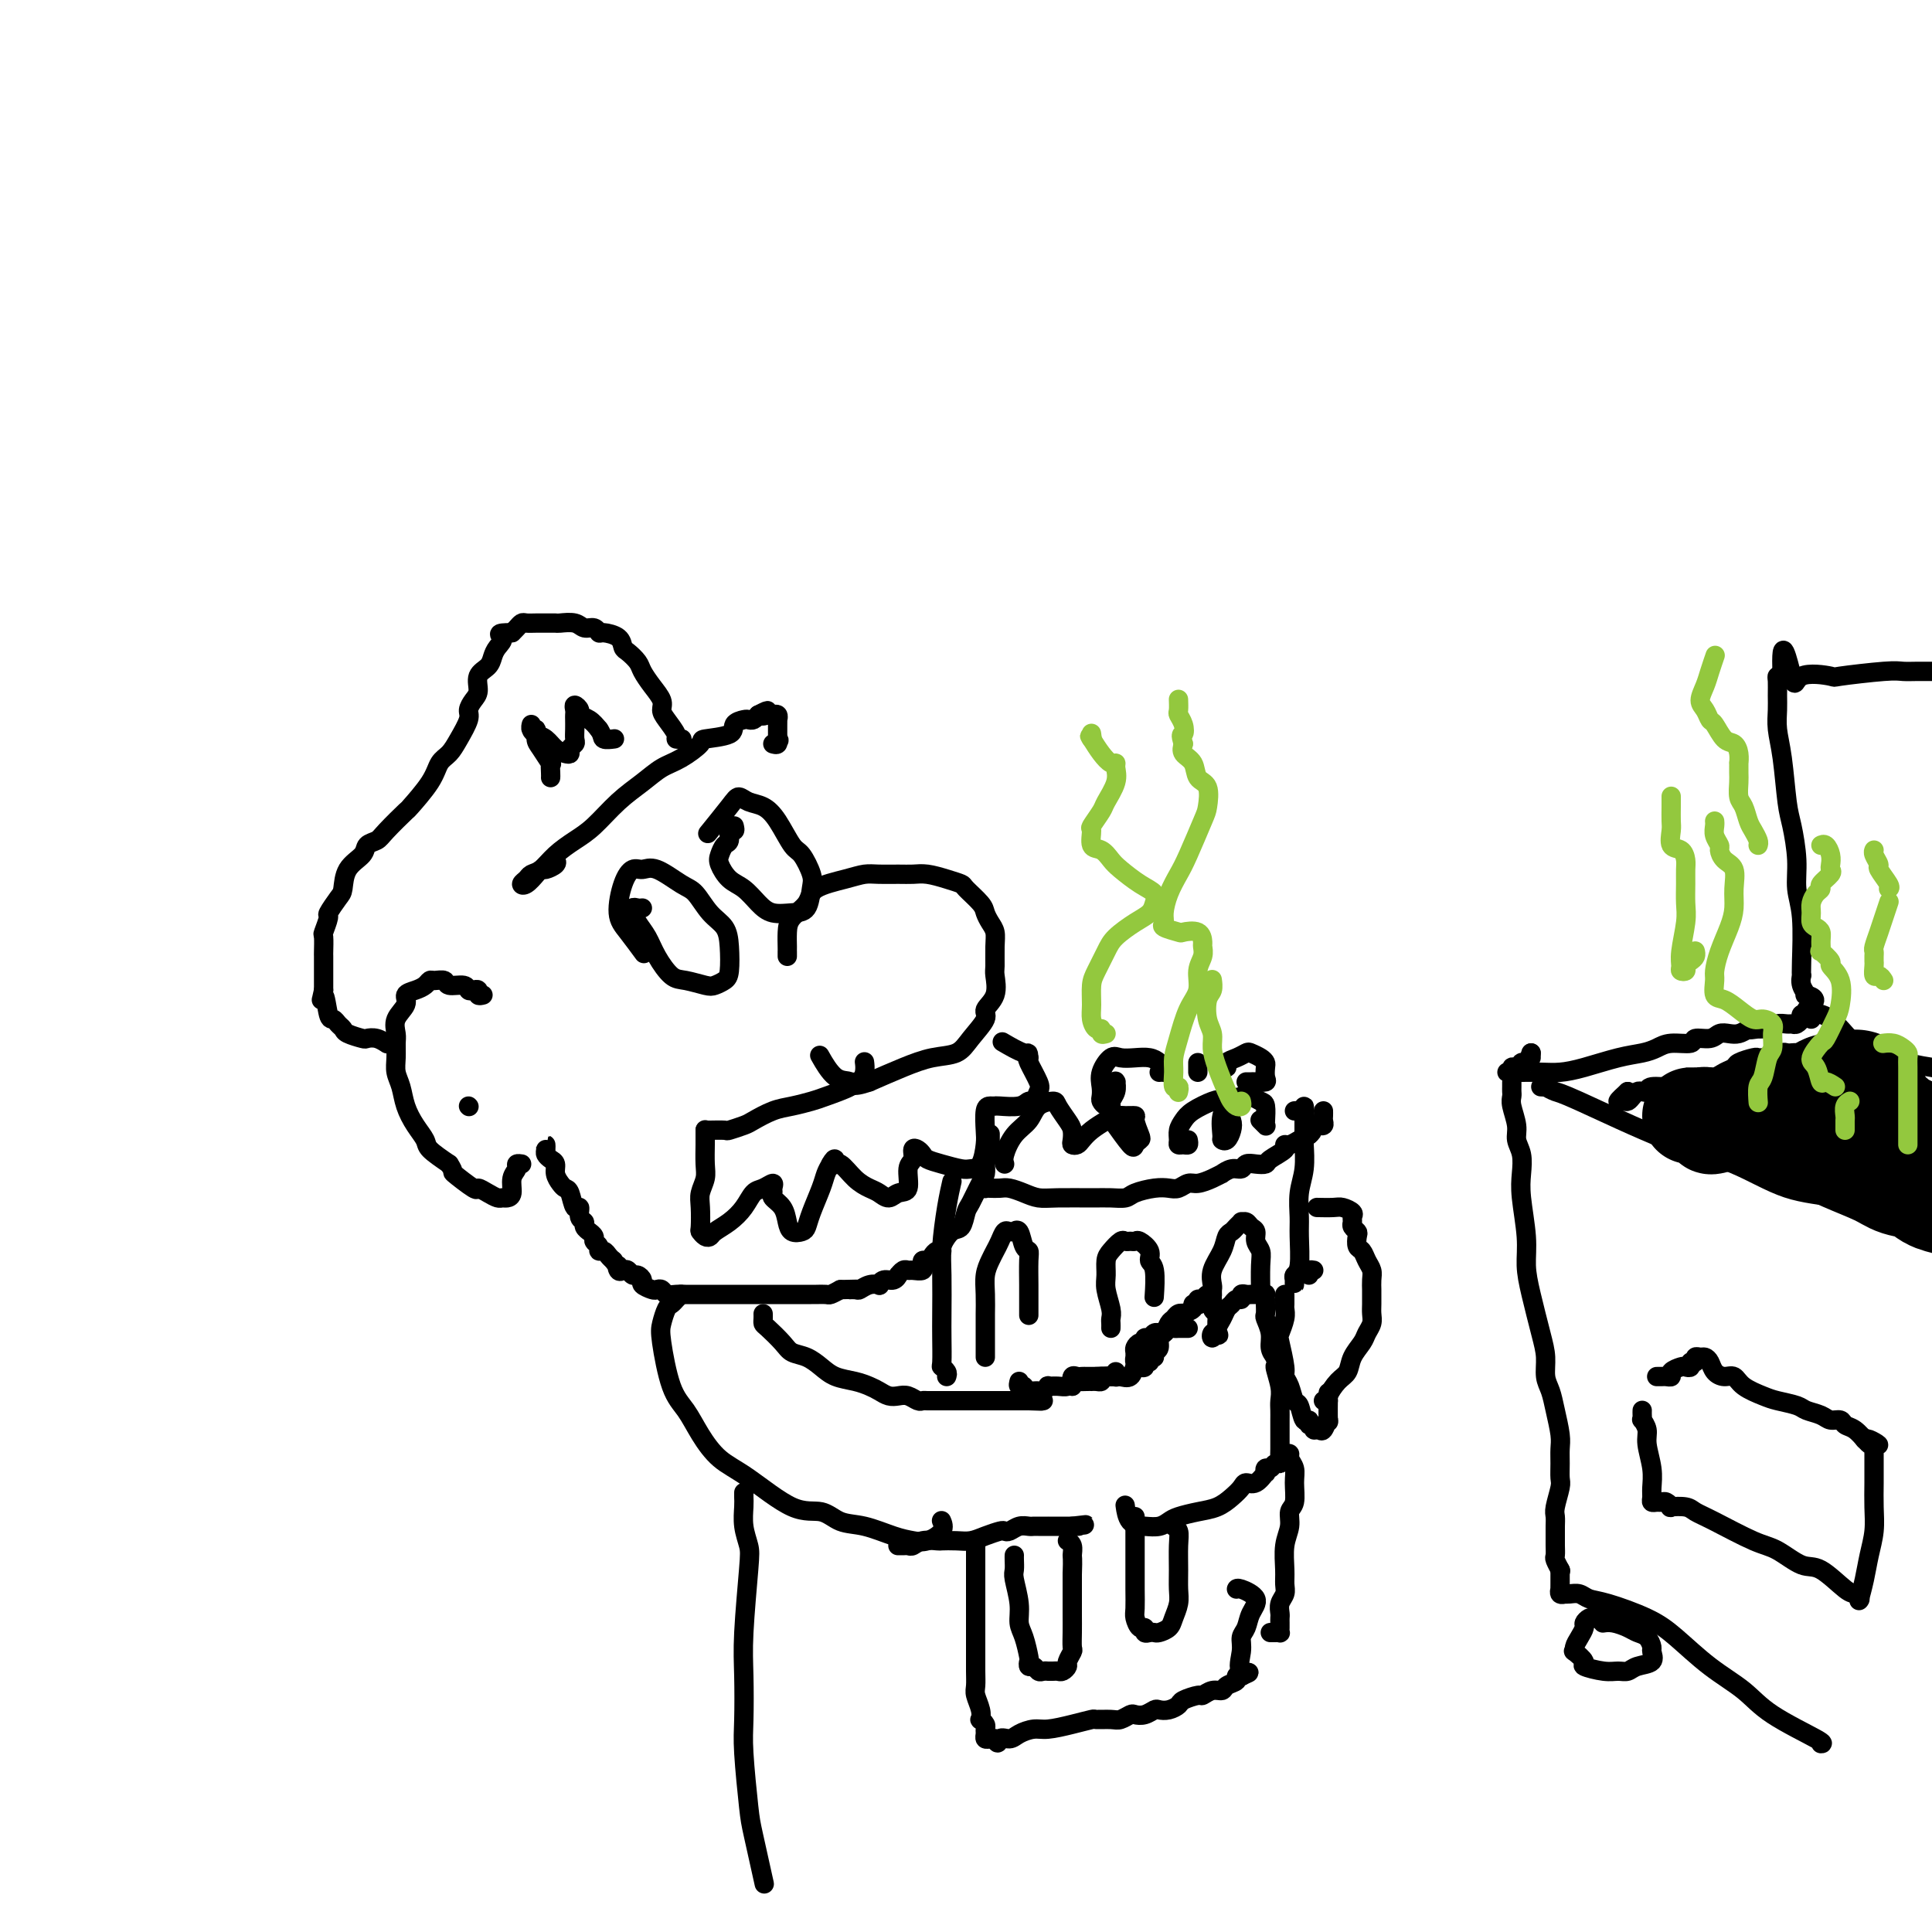 <svg viewBox='0 0 400 400' version='1.1' xmlns='http://www.w3.org/2000/svg' xmlns:xlink='http://www.w3.org/1999/xlink'><g fill='none' stroke='rgb(0,0,0)' stroke-width='4' stroke-linecap='round' stroke-linejoin='round'><path d='M115,178c0.201,0.306 0.401,0.611 0,1c-0.401,0.389 -1.404,0.861 -2,1c-0.596,0.139 -0.783,-0.057 -1,0c-0.217,0.057 -0.462,0.366 -1,1c-0.538,0.634 -1.368,1.594 -2,2c-0.632,0.406 -1.065,0.258 -1,0c0.065,-0.258 0.628,-0.625 1,-1c0.372,-0.375 0.552,-0.759 1,-1c0.448,-0.241 1.164,-0.339 2,-1c0.836,-0.661 1.791,-1.884 3,-3c1.209,-1.116 2.672,-2.123 4,-3c1.328,-0.877 2.521,-1.623 4,-3c1.479,-1.377 3.245,-3.385 5,-5c1.755,-1.615 3.499,-2.839 5,-4c1.501,-1.161 2.760,-2.261 4,-3c1.240,-0.739 2.460,-1.119 4,-2c1.540,-0.881 3.400,-2.264 4,-3c0.600,-0.736 -0.061,-0.824 1,-1c1.061,-0.176 3.842,-0.439 5,-1c1.158,-0.561 0.691,-1.421 1,-2c0.309,-0.579 1.392,-0.877 2,-1c0.608,-0.123 0.741,-0.072 1,0c0.259,0.072 0.646,0.163 1,0c0.354,-0.163 0.677,-0.582 1,-1'/><path d='M157,148c3.277,-1.702 1.470,-0.457 1,0c-0.470,0.457 0.396,0.126 1,0c0.604,-0.126 0.947,-0.049 1,0c0.053,0.049 -0.182,0.069 0,0c0.182,-0.069 0.781,-0.226 1,0c0.219,0.226 0.059,0.834 0,1c-0.059,0.166 -0.016,-0.110 0,0c0.016,0.110 0.004,0.607 0,1c-0.004,0.393 -0.001,0.683 0,1c0.001,0.317 0.000,0.662 0,1c-0.000,0.338 -0.000,0.669 0,1'/><path d='M161,153c0.603,0.713 0.110,-0.005 0,0c-0.110,0.005 0.163,0.732 0,1c-0.163,0.268 -0.761,0.077 -1,0c-0.239,-0.077 -0.120,-0.038 0,0'/><path d='M140,153c0.389,0.003 0.777,0.005 1,0c0.223,-0.005 0.280,-0.018 0,0c-0.280,0.018 -0.897,0.066 -1,0c-0.103,-0.066 0.306,-0.247 0,-1c-0.306,-0.753 -1.329,-2.078 -2,-3c-0.671,-0.922 -0.991,-1.440 -1,-2c-0.009,-0.560 0.292,-1.162 0,-2c-0.292,-0.838 -1.178,-1.911 -2,-3c-0.822,-1.089 -1.580,-2.193 -2,-3c-0.420,-0.807 -0.501,-1.316 -1,-2c-0.499,-0.684 -1.415,-1.541 -2,-2c-0.585,-0.459 -0.838,-0.519 -1,-1c-0.162,-0.481 -0.232,-1.382 -1,-2c-0.768,-0.618 -2.235,-0.954 -3,-1c-0.765,-0.046 -0.829,0.198 -1,0c-0.171,-0.198 -0.451,-0.838 -1,-1c-0.549,-0.162 -1.369,0.153 -2,0c-0.631,-0.153 -1.075,-0.773 -2,-1c-0.925,-0.227 -2.332,-0.061 -3,0c-0.668,0.061 -0.599,0.015 -1,0c-0.401,-0.015 -1.273,-0.001 -2,0c-0.727,0.001 -1.308,-0.011 -2,0c-0.692,0.011 -1.495,0.044 -2,0c-0.505,-0.044 -0.713,-0.166 -1,0c-0.287,0.166 -0.653,0.619 -1,1c-0.347,0.381 -0.673,0.691 -1,1'/><path d='M106,131c-3.810,-0.024 -2.335,0.415 -2,1c0.335,0.585 -0.470,1.315 -1,2c-0.530,0.685 -0.786,1.324 -1,2c-0.214,0.676 -0.387,1.389 -1,2c-0.613,0.611 -1.665,1.121 -2,2c-0.335,0.879 0.048,2.129 0,3c-0.048,0.871 -0.526,1.364 -1,2c-0.474,0.636 -0.943,1.415 -1,2c-0.057,0.585 0.296,0.976 0,2c-0.296,1.024 -1.243,2.682 -2,4c-0.757,1.318 -1.323,2.297 -2,3c-0.677,0.703 -1.463,1.130 -2,2c-0.537,0.870 -0.825,2.184 -2,4c-1.175,1.816 -3.236,4.135 -4,5c-0.764,0.865 -0.230,0.276 -1,1c-0.770,0.724 -2.844,2.762 -4,4c-1.156,1.238 -1.395,1.676 -2,2c-0.605,0.324 -1.575,0.532 -2,1c-0.425,0.468 -0.304,1.194 -1,2c-0.696,0.806 -2.210,1.691 -3,3c-0.790,1.309 -0.856,3.041 -1,4c-0.144,0.959 -0.364,1.144 -1,2c-0.636,0.856 -1.687,2.384 -2,3c-0.313,0.616 0.112,0.320 0,1c-0.112,0.680 -0.762,2.335 -1,3c-0.238,0.665 -0.064,0.338 0,1c0.064,0.662 0.017,2.313 0,3c-0.017,0.687 -0.005,0.411 0,1c0.005,0.589 0.001,2.043 0,3c-0.001,0.957 -0.000,1.416 0,2c0.000,0.584 0.000,1.292 0,2'/><path d='M67,205c-0.821,3.864 -0.374,1.024 0,1c0.374,-0.024 0.676,2.767 1,4c0.324,1.233 0.672,0.909 1,1c0.328,0.091 0.636,0.599 1,1c0.364,0.401 0.782,0.695 1,1c0.218,0.305 0.234,0.621 1,1c0.766,0.379 2.283,0.820 3,1c0.717,0.180 0.636,0.100 1,0c0.364,-0.100 1.175,-0.219 2,0c0.825,0.219 1.664,0.777 2,1c0.336,0.223 0.168,0.112 0,0'/><path d='M100,206c-0.445,0.111 -0.891,0.222 -1,0c-0.109,-0.222 0.118,-0.776 0,-1c-0.118,-0.224 -0.580,-0.116 -1,0c-0.420,0.116 -0.799,0.242 -1,0c-0.201,-0.242 -0.225,-0.850 -1,-1c-0.775,-0.150 -2.301,0.159 -3,0c-0.699,-0.159 -0.571,-0.786 -1,-1c-0.429,-0.214 -1.415,-0.017 -2,0c-0.585,0.017 -0.767,-0.148 -1,0c-0.233,0.148 -0.515,0.609 -1,1c-0.485,0.391 -1.174,0.714 -2,1c-0.826,0.286 -1.791,0.537 -2,1c-0.209,0.463 0.336,1.138 0,2c-0.336,0.862 -1.555,1.911 -2,3c-0.445,1.089 -0.116,2.219 0,3c0.116,0.781 0.019,1.212 0,2c-0.019,0.788 0.039,1.933 0,3c-0.039,1.067 -0.175,2.058 0,3c0.175,0.942 0.660,1.837 1,3c0.340,1.163 0.533,2.593 1,4c0.467,1.407 1.208,2.789 2,4c0.792,1.211 1.636,2.249 2,3c0.364,0.751 0.247,1.215 1,2c0.753,0.785 2.377,1.893 4,3'/><path d='M93,241c1.386,2.124 0.350,1.435 1,2c0.650,0.565 2.986,2.386 4,3c1.014,0.614 0.705,0.021 1,0c0.295,-0.021 1.193,0.529 2,1c0.807,0.471 1.521,0.863 2,1c0.479,0.137 0.721,0.020 1,0c0.279,-0.020 0.596,0.058 1,0c0.404,-0.058 0.897,-0.250 1,-1c0.103,-0.750 -0.182,-2.057 0,-3c0.182,-0.943 0.832,-1.521 1,-2c0.168,-0.479 -0.147,-0.860 0,-1c0.147,-0.140 0.756,-0.040 1,0c0.244,0.040 0.122,0.020 0,0'/><path d='M97,229c0.000,0.000 0.100,0.100 0.1,0.1'/><path d='M163,198c0.001,-0.434 0.001,-0.868 0,-1c-0.001,-0.132 -0.004,0.036 0,0c0.004,-0.036 0.014,-0.278 0,-1c-0.014,-0.722 -0.051,-1.923 0,-3c0.051,-1.077 0.191,-2.030 1,-3c0.809,-0.970 2.288,-1.959 3,-3c0.712,-1.041 0.659,-2.135 2,-3c1.341,-0.865 4.078,-1.499 6,-2c1.922,-0.501 3.031,-0.867 4,-1c0.969,-0.133 1.799,-0.033 3,0c1.201,0.033 2.774,-0.002 4,0c1.226,0.002 2.105,0.040 3,0c0.895,-0.040 1.805,-0.159 3,0c1.195,0.159 2.673,0.595 4,1c1.327,0.405 2.502,0.780 3,1c0.498,0.220 0.319,0.285 1,1c0.681,0.715 2.221,2.080 3,3c0.779,0.920 0.797,1.395 1,2c0.203,0.605 0.590,1.339 1,2c0.410,0.661 0.844,1.247 1,2c0.156,0.753 0.034,1.672 0,3c-0.034,1.328 0.022,3.064 0,4c-0.022,0.936 -0.120,1.072 0,2c0.120,0.928 0.459,2.648 0,4c-0.459,1.352 -1.717,2.337 -2,3c-0.283,0.663 0.408,1.006 0,2c-0.408,0.994 -1.916,2.639 -3,4c-1.084,1.361 -1.744,2.437 -3,3c-1.256,0.563 -3.107,0.613 -5,1c-1.893,0.387 -3.826,1.111 -6,2c-2.174,0.889 -4.587,1.945 -7,3'/><path d='M180,224c-4.021,1.389 -3.573,0.362 -4,0c-0.427,-0.362 -1.730,-0.059 -3,-1c-1.270,-0.941 -2.506,-3.126 -3,-4c-0.494,-0.874 -0.247,-0.437 0,0'/><path d='M146,234c0.001,-0.080 0.001,-0.160 0,0c-0.001,0.160 -0.004,0.560 0,1c0.004,0.440 0.015,0.920 0,2c-0.015,1.080 -0.056,2.759 0,4c0.056,1.241 0.210,2.044 0,3c-0.210,0.956 -0.786,2.063 -1,3c-0.214,0.937 -0.068,1.702 0,3c0.068,1.298 0.058,3.130 0,4c-0.058,0.870 -0.165,0.778 0,1c0.165,0.222 0.600,0.759 1,1c0.400,0.241 0.765,0.187 1,0c0.235,-0.187 0.342,-0.508 1,-1c0.658,-0.492 1.869,-1.156 3,-2c1.131,-0.844 2.184,-1.869 3,-3c0.816,-1.131 1.396,-2.366 2,-3c0.604,-0.634 1.232,-0.665 2,-1c0.768,-0.335 1.677,-0.975 2,-1c0.323,-0.025 0.062,0.563 0,1c-0.062,0.437 0.076,0.723 0,1c-0.076,0.277 -0.368,0.544 0,1c0.368,0.456 1.394,1.101 2,2c0.606,0.899 0.791,2.052 1,3c0.209,0.948 0.441,1.692 1,2c0.559,0.308 1.445,0.182 2,0c0.555,-0.182 0.779,-0.419 1,-1c0.221,-0.581 0.441,-1.506 1,-3c0.559,-1.494 1.458,-3.556 2,-5c0.542,-1.444 0.726,-2.270 1,-3c0.274,-0.730 0.637,-1.365 1,-2'/><path d='M172,241c1.132,-2.125 0.960,-0.437 1,0c0.040,0.437 0.290,-0.375 1,0c0.710,0.375 1.880,1.939 3,3c1.120,1.061 2.189,1.619 3,2c0.811,0.381 1.365,0.586 2,1c0.635,0.414 1.351,1.037 2,1c0.649,-0.037 1.231,-0.735 2,-1c0.769,-0.265 1.726,-0.096 2,-1c0.274,-0.904 -0.133,-2.880 0,-4c0.133,-1.120 0.808,-1.383 1,-2c0.192,-0.617 -0.099,-1.588 0,-2c0.099,-0.412 0.586,-0.264 1,0c0.414,0.264 0.754,0.645 1,1c0.246,0.355 0.398,0.683 1,1c0.602,0.317 1.653,0.622 3,1c1.347,0.378 2.988,0.830 4,1c1.012,0.170 1.395,0.060 2,0c0.605,-0.060 1.433,-0.069 2,-1c0.567,-0.931 0.874,-2.785 1,-4c0.126,-1.215 0.073,-1.790 0,-3c-0.073,-1.210 -0.164,-3.055 0,-4c0.164,-0.945 0.583,-0.989 1,-1c0.417,-0.011 0.833,0.013 1,0c0.167,-0.013 0.087,-0.063 1,0c0.913,0.063 2.821,0.237 4,0c1.179,-0.237 1.629,-0.887 2,-1c0.371,-0.113 0.663,0.309 1,0c0.337,-0.309 0.719,-1.351 1,-2c0.281,-0.649 0.460,-0.906 0,-2c-0.460,-1.094 -1.560,-3.027 -2,-4c-0.440,-0.973 -0.220,-0.987 0,-1'/><path d='M213,219c-0.143,-1.500 0.000,-0.750 -1,-1c-1.000,-0.250 -3.143,-1.500 -4,-2c-0.857,-0.500 -0.429,-0.250 0,0'/><path d='M146,234c0.091,0.007 0.183,0.014 1,0c0.817,-0.014 2.361,-0.049 3,0c0.639,0.049 0.375,0.182 1,0c0.625,-0.182 2.139,-0.679 3,-1c0.861,-0.321 1.071,-0.466 2,-1c0.929,-0.534 2.579,-1.456 4,-2c1.421,-0.544 2.615,-0.710 4,-1c1.385,-0.290 2.962,-0.703 4,-1c1.038,-0.297 1.536,-0.477 3,-1c1.464,-0.523 3.895,-1.387 5,-2c1.105,-0.613 0.884,-0.974 1,-1c0.116,-0.026 0.567,0.282 1,0c0.433,-0.282 0.847,-1.153 1,-2c0.153,-0.847 0.044,-1.671 0,-2c-0.044,-0.329 -0.022,-0.165 0,0'/><path d='M133,188c-0.308,0.033 -0.616,0.067 -1,0c-0.384,-0.067 -0.843,-0.234 -1,0c-0.157,0.234 -0.013,0.869 0,1c0.013,0.131 -0.107,-0.241 0,0c0.107,0.241 0.439,1.097 1,2c0.561,0.903 1.351,1.853 2,3c0.649,1.147 1.157,2.490 2,4c0.843,1.510 2.022,3.186 3,4c0.978,0.814 1.754,0.765 3,1c1.246,0.235 2.961,0.755 4,1c1.039,0.245 1.401,0.214 2,0c0.599,-0.214 1.434,-0.611 2,-1c0.566,-0.389 0.864,-0.769 1,-2c0.136,-1.231 0.110,-3.311 0,-5c-0.110,-1.689 -0.305,-2.986 -1,-4c-0.695,-1.014 -1.891,-1.746 -3,-3c-1.109,-1.254 -2.131,-3.031 -3,-4c-0.869,-0.969 -1.584,-1.129 -3,-2c-1.416,-0.871 -3.533,-2.452 -5,-3c-1.467,-0.548 -2.283,-0.063 -3,0c-0.717,0.063 -1.333,-0.298 -2,0c-0.667,0.298 -1.383,1.254 -2,3c-0.617,1.746 -1.134,4.282 -1,6c0.134,1.718 0.921,2.616 2,4c1.079,1.384 2.451,3.252 3,4c0.549,0.748 0.274,0.374 0,0'/><path d='M152,171c0.119,0.479 0.239,0.958 0,1c-0.239,0.042 -0.836,-0.352 -1,0c-0.164,0.352 0.105,1.449 0,2c-0.105,0.551 -0.583,0.555 -1,1c-0.417,0.445 -0.772,1.330 -1,2c-0.228,0.670 -0.330,1.126 0,2c0.330,0.874 1.092,2.168 2,3c0.908,0.832 1.963,1.204 3,2c1.037,0.796 2.057,2.018 3,3c0.943,0.982 1.809,1.723 3,2c1.191,0.277 2.705,0.088 4,0c1.295,-0.088 2.370,-0.076 3,-1c0.630,-0.924 0.815,-2.786 1,-4c0.185,-1.214 0.370,-1.782 0,-3c-0.370,-1.218 -1.296,-3.085 -2,-4c-0.704,-0.915 -1.186,-0.876 -2,-2c-0.814,-1.124 -1.959,-3.409 -3,-5c-1.041,-1.591 -1.978,-2.489 -3,-3c-1.022,-0.511 -2.127,-0.637 -3,-1c-0.873,-0.363 -1.512,-0.963 -2,-1c-0.488,-0.037 -0.824,0.490 -2,2c-1.176,1.510 -3.193,4.003 -4,5c-0.807,0.997 -0.403,0.499 0,0'/><path d='M114,161c0.014,-0.175 0.028,-0.350 0,-1c-0.028,-0.650 -0.097,-1.776 0,-2c0.097,-0.224 0.362,0.453 0,0c-0.362,-0.453 -1.351,-2.035 -2,-3c-0.649,-0.965 -0.959,-1.313 -1,-2c-0.041,-0.687 0.187,-1.711 0,-2c-0.187,-0.289 -0.790,0.159 -1,0c-0.210,-0.159 -0.026,-0.926 0,-1c0.026,-0.074 -0.106,0.544 0,1c0.106,0.456 0.449,0.750 1,1c0.551,0.250 1.309,0.456 2,1c0.691,0.544 1.313,1.425 2,2c0.687,0.575 1.438,0.846 2,1c0.562,0.154 0.935,0.193 1,0c0.065,-0.193 -0.179,-0.619 0,-1c0.179,-0.381 0.780,-0.718 1,-1c0.220,-0.282 0.059,-0.509 0,-1c-0.059,-0.491 -0.017,-1.246 0,-2c0.017,-0.754 0.009,-1.505 0,-2c-0.009,-0.495 -0.018,-0.732 0,-1c0.018,-0.268 0.063,-0.567 0,-1c-0.063,-0.433 -0.235,-1.000 0,-1c0.235,-0.000 0.877,0.567 1,1c0.123,0.433 -0.275,0.732 0,1c0.275,0.268 1.221,0.505 2,1c0.779,0.495 1.389,1.247 2,2'/><path d='M124,151c0.881,1.226 0.583,1.792 1,2c0.417,0.208 1.548,0.060 2,0c0.452,-0.060 0.226,-0.030 0,0'/><path d='M113,239c0.002,-0.285 0.003,-0.571 0,-1c-0.003,-0.429 -0.011,-1.003 0,-1c0.011,0.003 0.041,0.581 0,1c-0.041,0.419 -0.151,0.679 0,1c0.151,0.321 0.565,0.702 1,1c0.435,0.298 0.890,0.511 1,1c0.110,0.489 -0.126,1.253 0,2c0.126,0.747 0.612,1.477 1,2c0.388,0.523 0.677,0.841 1,1c0.323,0.159 0.679,0.161 1,1c0.321,0.839 0.607,2.515 1,3c0.393,0.485 0.894,-0.220 1,0c0.106,0.220 -0.183,1.365 0,2c0.183,0.635 0.838,0.762 1,1c0.162,0.238 -0.168,0.589 0,1c0.168,0.411 0.834,0.883 1,1c0.166,0.117 -0.166,-0.122 0,0c0.166,0.122 0.832,0.606 1,1c0.168,0.394 -0.162,0.697 0,1c0.162,0.303 0.817,0.606 1,1c0.183,0.394 -0.106,0.879 0,1c0.106,0.121 0.605,-0.121 1,0c0.395,0.121 0.684,0.606 1,1c0.316,0.394 0.658,0.697 1,1'/><path d='M127,261c2.405,3.570 1.418,1.497 1,1c-0.418,-0.497 -0.267,0.584 0,1c0.267,0.416 0.650,0.167 1,0c0.350,-0.167 0.666,-0.252 1,0c0.334,0.252 0.685,0.842 1,1c0.315,0.158 0.595,-0.115 1,0c0.405,0.115 0.935,0.618 1,1c0.065,0.382 -0.334,0.642 0,1c0.334,0.358 1.401,0.814 2,1c0.599,0.186 0.729,0.102 1,0c0.271,-0.102 0.684,-0.224 1,0c0.316,0.224 0.536,0.792 1,1c0.464,0.208 1.173,0.056 2,0c0.827,-0.056 1.773,-0.015 2,0c0.227,0.015 -0.264,0.004 0,0c0.264,-0.004 1.283,-0.001 2,0c0.717,0.001 1.130,0.000 2,0c0.870,-0.000 2.195,-0.000 3,0c0.805,0.000 1.090,0.000 2,0c0.910,-0.000 2.446,-0.000 3,0c0.554,0.000 0.126,0.000 1,0c0.874,-0.000 3.049,0.000 4,0c0.951,-0.000 0.679,-0.000 1,0c0.321,0.000 1.237,0.000 2,0c0.763,-0.000 1.374,-0.000 2,0c0.626,0.000 1.266,0.001 2,0c0.734,-0.001 1.561,-0.003 2,0c0.439,0.003 0.489,0.011 1,0c0.511,-0.011 1.484,-0.041 2,0c0.516,0.041 0.576,0.155 1,0c0.424,-0.155 1.212,-0.577 2,-1'/><path d='M174,267c5.971,-0.150 2.900,-0.027 2,0c-0.900,0.027 0.371,-0.044 1,0c0.629,0.044 0.615,0.204 1,0c0.385,-0.204 1.167,-0.772 2,-1c0.833,-0.228 1.716,-0.118 2,0c0.284,0.118 -0.030,0.243 0,0c0.030,-0.243 0.403,-0.853 1,-1c0.597,-0.147 1.417,0.171 2,0c0.583,-0.171 0.928,-0.831 1,-1c0.072,-0.169 -0.131,0.152 0,0c0.131,-0.152 0.595,-0.777 1,-1c0.405,-0.223 0.750,-0.045 1,0c0.250,0.045 0.406,-0.045 1,0c0.594,0.045 1.626,0.223 2,0c0.374,-0.223 0.089,-0.847 0,-1c-0.089,-0.153 0.017,0.165 0,0c-0.017,-0.165 -0.158,-0.815 0,-1c0.158,-0.185 0.615,0.093 1,0c0.385,-0.093 0.697,-0.558 1,-1c0.303,-0.442 0.596,-0.862 1,-1c0.404,-0.138 0.921,0.005 1,0c0.079,-0.005 -0.278,-0.159 0,-1c0.278,-0.841 1.191,-2.368 2,-3c0.809,-0.632 1.513,-0.367 2,-1c0.487,-0.633 0.757,-2.162 1,-3c0.243,-0.838 0.457,-0.984 1,-2c0.543,-1.016 1.413,-2.902 2,-4c0.587,-1.098 0.889,-1.408 1,-2c0.111,-0.592 0.030,-1.467 0,-2c-0.030,-0.533 -0.009,-0.724 0,-1c0.009,-0.276 0.004,-0.638 0,-1'/><path d='M204,239c1.774,-3.251 1.207,-1.379 1,-1c-0.207,0.379 -0.056,-0.733 0,-1c0.056,-0.267 0.015,0.313 0,0c-0.015,-0.313 -0.004,-1.518 0,-2c0.004,-0.482 0.002,-0.241 0,0'/><path d='M141,268c-0.332,0.319 -0.665,0.639 -1,1c-0.335,0.361 -0.673,0.764 -1,1c-0.327,0.236 -0.643,0.305 -1,1c-0.357,0.695 -0.757,2.015 -1,3c-0.243,0.985 -0.331,1.636 0,4c0.331,2.364 1.081,6.443 2,9c0.919,2.557 2.008,3.593 3,5c0.992,1.407 1.885,3.184 3,5c1.115,1.816 2.450,3.671 4,5c1.550,1.329 3.315,2.134 6,4c2.685,1.866 6.290,4.794 9,6c2.710,1.206 4.525,0.691 6,1c1.475,0.309 2.610,1.443 4,2c1.390,0.557 3.035,0.536 5,1c1.965,0.464 4.250,1.413 6,2c1.750,0.587 2.966,0.812 4,1c1.034,0.188 1.885,0.339 3,0c1.115,-0.339 2.492,-1.168 3,-2c0.508,-0.832 0.145,-1.666 0,-2c-0.145,-0.334 -0.073,-0.167 0,0'/><path d='M158,272c0.009,0.319 0.018,0.639 0,1c-0.018,0.361 -0.063,0.764 0,1c0.063,0.236 0.232,0.303 1,1c0.768,0.697 2.133,2.022 3,3c0.867,0.978 1.236,1.610 2,2c0.764,0.390 1.924,0.538 3,1c1.076,0.462 2.070,1.237 3,2c0.930,0.763 1.796,1.515 3,2c1.204,0.485 2.745,0.705 4,1c1.255,0.295 2.223,0.667 3,1c0.777,0.333 1.364,0.629 2,1c0.636,0.371 1.322,0.817 2,1c0.678,0.183 1.347,0.101 2,0c0.653,-0.101 1.291,-0.223 2,0c0.709,0.223 1.488,0.792 2,1c0.512,0.208 0.755,0.056 1,0c0.245,-0.056 0.492,-0.015 1,0c0.508,0.015 1.279,0.004 2,0c0.721,-0.004 1.394,-0.001 2,0c0.606,0.001 1.145,0.000 2,0c0.855,-0.000 2.026,-0.000 3,0c0.974,0.000 1.753,0.000 3,0c1.247,-0.000 2.963,-0.000 4,0c1.037,0.000 1.395,0.000 2,0c0.605,-0.000 1.459,-0.000 2,0c0.541,0.000 0.771,0.000 1,0'/><path d='M213,290c4.668,0.155 1.839,0.041 1,0c-0.839,-0.041 0.313,-0.011 1,0c0.687,0.011 0.911,0.003 1,0c0.089,-0.003 0.045,-0.002 0,0'/><path d='M186,320c-0.088,-0.002 -0.177,-0.004 0,0c0.177,0.004 0.619,0.015 1,0c0.381,-0.015 0.702,-0.057 1,0c0.298,0.057 0.572,0.211 1,0c0.428,-0.211 1.010,-0.788 2,-1c0.990,-0.212 2.389,-0.060 3,0c0.611,0.060 0.433,0.026 1,0c0.567,-0.026 1.878,-0.046 3,0c1.122,0.046 2.054,0.157 3,0c0.946,-0.157 1.905,-0.582 3,-1c1.095,-0.418 2.324,-0.830 3,-1c0.676,-0.170 0.797,-0.098 1,0c0.203,0.098 0.487,0.222 1,0c0.513,-0.222 1.256,-0.792 2,-1c0.744,-0.208 1.490,-0.056 2,0c0.510,0.056 0.784,0.015 1,0c0.216,-0.015 0.372,-0.004 1,0c0.628,0.004 1.726,0.001 2,0c0.274,-0.001 -0.277,-0.000 0,0c0.277,0.000 1.384,0.000 2,0c0.616,-0.000 0.743,-0.000 1,0c0.257,0.000 0.645,0.000 1,0c0.355,-0.000 0.678,-0.000 1,0'/><path d='M222,316c5.512,-0.619 1.292,-0.167 0,0c-1.292,0.167 0.345,0.048 1,0c0.655,-0.048 0.327,-0.024 0,0'/><path d='M211,286c-0.122,0.453 -0.244,0.906 0,1c0.244,0.094 0.853,-0.171 1,0c0.147,0.171 -0.168,0.778 0,1c0.168,0.222 0.818,0.061 1,0c0.182,-0.061 -0.105,-0.020 0,0c0.105,0.020 0.601,0.020 1,0c0.399,-0.020 0.701,-0.058 1,0c0.299,0.058 0.594,0.213 1,0c0.406,-0.213 0.921,-0.793 1,-1c0.079,-0.207 -0.278,-0.041 0,0c0.278,0.041 1.191,-0.041 2,0c0.809,0.041 1.513,0.207 2,0c0.487,-0.207 0.757,-0.788 1,-1c0.243,-0.212 0.460,-0.057 1,0c0.540,0.057 1.402,0.016 2,0c0.598,-0.016 0.931,-0.007 1,0c0.069,0.007 -0.126,0.012 0,0c0.126,-0.012 0.572,-0.042 1,0c0.428,0.042 0.836,0.155 1,0c0.164,-0.155 0.082,-0.577 0,-1'/><path d='M228,285c2.644,-0.156 0.756,-0.044 0,0c-0.756,0.044 -0.378,0.022 0,0'/><path d='M196,285c0.113,-0.306 0.226,-0.612 0,-1c-0.226,-0.388 -0.793,-0.858 -1,-1c-0.207,-0.142 -0.056,0.045 0,-1c0.056,-1.045 0.018,-3.321 0,-5c-0.018,-1.679 -0.015,-2.762 0,-5c0.015,-2.238 0.043,-5.630 0,-8c-0.043,-2.370 -0.156,-3.718 0,-6c0.156,-2.282 0.580,-5.499 1,-8c0.420,-2.501 0.834,-4.286 1,-5c0.166,-0.714 0.083,-0.357 0,0'/><path d='M222,287c0.000,-0.417 0.000,-0.833 0,-1c0.000,-0.167 0.000,-0.083 0,0'/><path d='M222,287c-0.089,-0.845 -0.177,-1.691 0,-2c0.177,-0.309 0.621,-0.083 1,0c0.379,0.083 0.693,0.022 1,0c0.307,-0.022 0.607,-0.006 1,0c0.393,0.006 0.879,0.002 1,0c0.121,-0.002 -0.122,-0.000 0,0c0.122,0.000 0.611,-0.000 1,0c0.389,0.000 0.679,0.001 1,0c0.321,-0.001 0.675,-0.004 1,0c0.325,0.004 0.623,0.015 1,0c0.377,-0.015 0.833,-0.056 1,0c0.167,0.056 0.045,0.207 0,0c-0.045,-0.207 -0.013,-0.774 0,-1c0.013,-0.226 0.006,-0.113 0,0'/><path d='M268,265c-0.008,0.510 -0.016,1.021 0,1c0.016,-0.021 0.057,-0.573 0,-1c-0.057,-0.427 -0.212,-0.728 0,-1c0.212,-0.272 0.793,-0.514 1,-2c0.207,-1.486 0.041,-4.216 0,-6c-0.041,-1.784 0.041,-2.624 0,-4c-0.041,-1.376 -0.207,-3.290 0,-5c0.207,-1.710 0.788,-3.218 1,-5c0.212,-1.782 0.057,-3.840 0,-5c-0.057,-1.160 -0.015,-1.424 0,-2c0.015,-0.576 0.004,-1.466 0,-2c-0.004,-0.534 -0.000,-0.714 0,-1c0.000,-0.286 -0.003,-0.679 0,-1c0.003,-0.321 0.011,-0.569 0,-1c-0.011,-0.431 -0.042,-1.044 0,-1c0.042,0.044 0.155,0.744 0,1c-0.155,0.256 -0.580,0.069 -1,0c-0.420,-0.069 -0.834,-0.020 -1,0c-0.166,0.020 -0.083,0.010 0,0'/><path d='M204,245c0.017,0.422 0.034,0.844 0,1c-0.034,0.156 -0.119,0.044 0,0c0.119,-0.044 0.444,-0.022 1,0c0.556,0.022 1.345,0.044 2,0c0.655,-0.044 1.176,-0.155 2,0c0.824,0.155 1.953,0.577 3,1c1.047,0.423 2.014,0.846 3,1c0.986,0.154 1.992,0.038 4,0c2.008,-0.038 5.020,0.000 7,0c1.980,-0.000 2.929,-0.039 4,0c1.071,0.039 2.265,0.155 3,0c0.735,-0.155 1.012,-0.581 2,-1c0.988,-0.419 2.686,-0.829 4,-1c1.314,-0.171 2.242,-0.101 3,0c0.758,0.101 1.346,0.233 2,0c0.654,-0.233 1.375,-0.832 2,-1c0.625,-0.168 1.154,0.095 2,0c0.846,-0.095 2.009,-0.546 3,-1c0.991,-0.454 1.809,-0.910 2,-1c0.191,-0.090 -0.244,0.186 0,0c0.244,-0.186 1.169,-0.834 2,-1c0.831,-0.166 1.568,0.150 2,0c0.432,-0.150 0.558,-0.765 1,-1c0.442,-0.235 1.200,-0.091 2,0c0.800,0.091 1.642,0.130 2,0c0.358,-0.130 0.231,-0.430 1,-1c0.769,-0.570 2.432,-1.410 3,-2c0.568,-0.590 0.039,-0.931 0,-1c-0.039,-0.069 0.413,0.135 1,0c0.587,-0.135 1.311,-0.610 2,-1c0.689,-0.390 1.345,-0.695 2,-1'/><path d='M271,235c1.349,-1.094 0.222,-0.828 0,-1c-0.222,-0.172 0.462,-0.781 1,-1c0.538,-0.219 0.929,-0.047 1,0c0.071,0.047 -0.177,-0.030 0,0c0.177,0.030 0.779,0.165 1,0c0.221,-0.165 0.059,-0.632 0,-1c-0.059,-0.368 -0.016,-0.638 0,-1c0.016,-0.362 0.005,-0.818 0,-1c-0.005,-0.182 -0.002,-0.091 0,0'/><path d='M204,281c0.000,-0.366 0.000,-0.731 0,-1c-0.000,-0.269 -0.000,-0.441 0,-1c0.000,-0.559 0.000,-1.507 0,-2c-0.000,-0.493 -0.001,-0.533 0,-1c0.001,-0.467 0.003,-1.360 0,-2c-0.003,-0.640 -0.012,-1.025 0,-2c0.012,-0.975 0.045,-2.540 0,-4c-0.045,-1.460 -0.167,-2.815 0,-4c0.167,-1.185 0.622,-2.198 1,-3c0.378,-0.802 0.680,-1.392 1,-2c0.320,-0.608 0.659,-1.234 1,-2c0.341,-0.766 0.683,-1.672 1,-2c0.317,-0.328 0.610,-0.077 1,0c0.390,0.077 0.879,-0.019 1,0c0.121,0.019 -0.125,0.152 0,0c0.125,-0.152 0.622,-0.588 1,0c0.378,0.588 0.637,2.201 1,3c0.363,0.799 0.829,0.786 1,1c0.171,0.214 0.046,0.657 0,2c-0.046,1.343 -0.012,3.587 0,5c0.012,1.413 0.003,1.996 0,3c-0.003,1.004 -0.001,2.430 0,3c0.001,0.570 0.000,0.285 0,0'/><path d='M230,275c0.008,-0.343 0.016,-0.685 0,-1c-0.016,-0.315 -0.057,-0.602 0,-1c0.057,-0.398 0.214,-0.907 0,-2c-0.214,-1.093 -0.797,-2.770 -1,-4c-0.203,-1.230 -0.027,-2.014 0,-3c0.027,-0.986 -0.095,-2.173 0,-3c0.095,-0.827 0.407,-1.293 1,-2c0.593,-0.707 1.467,-1.655 2,-2c0.533,-0.345 0.725,-0.087 1,0c0.275,0.087 0.633,0.002 1,0c0.367,-0.002 0.743,0.079 1,0c0.257,-0.079 0.395,-0.318 1,0c0.605,0.318 1.679,1.193 2,2c0.321,0.807 -0.110,1.546 0,2c0.110,0.454 0.760,0.622 1,2c0.240,1.378 0.068,3.965 0,5c-0.068,1.035 -0.034,0.517 0,0'/><path d='M251,268c0.004,0.100 0.008,0.200 0,0c-0.008,-0.200 -0.027,-0.701 0,-1c0.027,-0.299 0.101,-0.395 0,-1c-0.101,-0.605 -0.378,-1.720 0,-3c0.378,-1.280 1.412,-2.725 2,-4c0.588,-1.275 0.731,-2.380 1,-3c0.269,-0.620 0.664,-0.755 1,-1c0.336,-0.245 0.615,-0.598 1,-1c0.385,-0.402 0.878,-0.852 1,-1c0.122,-0.148 -0.126,0.005 0,0c0.126,-0.005 0.626,-0.167 1,0c0.374,0.167 0.622,0.664 1,1c0.378,0.336 0.886,0.511 1,1c0.114,0.489 -0.166,1.291 0,2c0.166,0.709 0.776,1.324 1,2c0.224,0.676 0.060,1.413 0,3c-0.060,1.587 -0.017,4.025 0,5c0.017,0.975 0.009,0.488 0,0'/><path d='M227,285c0.758,0.001 1.516,0.002 2,0c0.484,-0.002 0.693,-0.008 1,0c0.307,0.008 0.712,0.030 1,0c0.288,-0.030 0.460,-0.112 1,0c0.540,0.112 1.450,0.419 2,0c0.550,-0.419 0.741,-1.562 1,-2c0.259,-0.438 0.588,-0.170 1,0c0.412,0.170 0.909,0.242 1,0c0.091,-0.242 -0.223,-0.797 0,-1c0.223,-0.203 0.983,-0.055 1,0c0.017,0.055 -0.709,0.016 -1,0c-0.291,-0.016 -0.145,-0.008 0,0'/><path d='M237,281c0.285,-0.008 0.571,-0.016 1,0c0.429,0.016 1.002,0.056 1,0c-0.002,-0.056 -0.577,-0.207 -1,0c-0.423,0.207 -0.692,0.774 -1,1c-0.308,0.226 -0.654,0.113 -1,0'/><path d='M236,282c-0.381,0.219 -0.835,0.266 -1,0c-0.165,-0.266 -0.042,-0.846 0,-1c0.042,-0.154 0.001,0.117 0,0c-0.001,-0.117 0.037,-0.624 0,-1c-0.037,-0.376 -0.151,-0.622 0,-1c0.151,-0.378 0.565,-0.890 1,-1c0.435,-0.110 0.891,0.181 1,0c0.109,-0.181 -0.129,-0.833 0,-1c0.129,-0.167 0.626,0.153 1,0c0.374,-0.153 0.625,-0.777 1,-1c0.375,-0.223 0.874,-0.046 1,0c0.126,0.046 -0.120,-0.040 0,0c0.120,0.040 0.606,0.207 1,0c0.394,-0.207 0.697,-0.788 1,-1c0.303,-0.212 0.607,-0.057 1,0c0.393,0.057 0.876,0.015 1,0c0.124,-0.015 -0.111,-0.004 0,0c0.111,0.004 0.568,0.001 1,0c0.432,-0.001 0.838,-0.000 1,0c0.162,0.000 0.081,0.000 0,0'/><path d='M239,281c-0.401,-0.026 -0.802,-0.053 -1,0c-0.198,0.053 -0.194,0.184 0,0c0.194,-0.184 0.577,-0.683 1,-1c0.423,-0.317 0.887,-0.452 1,-1c0.113,-0.548 -0.125,-1.510 0,-2c0.125,-0.490 0.612,-0.510 1,-1c0.388,-0.490 0.676,-1.451 1,-2c0.324,-0.549 0.683,-0.686 1,-1c0.317,-0.314 0.592,-0.806 1,-1c0.408,-0.194 0.950,-0.091 1,0c0.050,0.091 -0.393,0.169 0,0c0.393,-0.169 1.621,-0.585 2,-1c0.379,-0.415 -0.092,-0.828 0,-1c0.092,-0.172 0.745,-0.103 1,0c0.255,0.103 0.111,0.240 0,0c-0.111,-0.240 -0.188,-0.856 0,-1c0.188,-0.144 0.643,0.185 1,0c0.357,-0.185 0.618,-0.885 1,-1c0.382,-0.115 0.887,0.356 1,1c0.113,0.644 -0.166,1.461 0,2c0.166,0.539 0.775,0.799 1,1c0.225,0.201 0.064,0.343 0,1c-0.064,0.657 -0.032,1.828 0,3'/><path d='M252,276c0.520,1.005 0.321,0.018 0,0c-0.321,-0.018 -0.762,0.932 -1,1c-0.238,0.068 -0.271,-0.745 0,-1c0.271,-0.255 0.846,0.048 1,0c0.154,-0.048 -0.114,-0.448 0,-1c0.114,-0.552 0.609,-1.257 1,-2c0.391,-0.743 0.678,-1.523 1,-2c0.322,-0.477 0.678,-0.650 1,-1c0.322,-0.350 0.611,-0.879 1,-1c0.389,-0.121 0.878,0.164 1,0c0.122,-0.164 -0.122,-0.776 0,-1c0.122,-0.224 0.611,-0.060 1,0c0.389,0.060 0.679,0.015 1,0c0.321,-0.015 0.675,-0.001 1,0c0.325,0.001 0.623,-0.012 1,0c0.377,0.012 0.833,0.049 1,0c0.167,-0.049 0.044,-0.183 0,0c-0.044,0.183 -0.008,0.685 0,1c0.008,0.315 -0.013,0.444 0,1c0.013,0.556 0.059,1.538 0,2c-0.059,0.462 -0.222,0.402 0,1c0.222,0.598 0.829,1.853 1,3c0.171,1.147 -0.094,2.185 0,3c0.094,0.815 0.547,1.408 1,2'/><path d='M264,281c0.558,2.263 -0.047,1.421 0,2c0.047,0.579 0.745,2.578 1,4c0.255,1.422 0.068,2.268 0,3c-0.068,0.732 -0.018,1.351 0,2c0.018,0.649 0.005,1.329 0,2c-0.005,0.671 -0.000,1.333 0,2c0.000,0.667 -0.003,1.341 0,2c0.003,0.659 0.012,1.305 0,2c-0.012,0.695 -0.045,1.439 0,2c0.045,0.561 0.169,0.939 0,1c-0.169,0.061 -0.632,-0.196 -1,0c-0.368,0.196 -0.640,0.845 -1,1c-0.360,0.155 -0.807,-0.183 -1,0c-0.193,0.183 -0.131,0.889 0,1c0.131,0.111 0.331,-0.371 0,0c-0.331,0.371 -1.193,1.595 -2,2c-0.807,0.405 -1.559,-0.008 -2,0c-0.441,0.008 -0.573,0.436 -1,1c-0.427,0.564 -1.150,1.264 -2,2c-0.850,0.736 -1.827,1.507 -3,2c-1.173,0.493 -2.544,0.707 -4,1c-1.456,0.293 -2.999,0.666 -4,1c-1.001,0.334 -1.459,0.628 -2,1c-0.541,0.372 -1.164,0.821 -2,1c-0.836,0.179 -1.884,0.089 -3,0c-1.116,-0.089 -2.301,-0.178 -3,-1c-0.699,-0.822 -0.914,-2.378 -1,-3c-0.086,-0.622 -0.043,-0.311 0,0'/><path d='M266,268c-0.002,0.330 -0.004,0.659 0,1c0.004,0.341 0.014,0.693 0,1c-0.014,0.307 -0.052,0.569 0,1c0.052,0.431 0.195,1.032 0,2c-0.195,0.968 -0.729,2.302 -1,3c-0.271,0.698 -0.280,0.758 0,2c0.280,1.242 0.849,3.664 1,5c0.151,1.336 -0.114,1.585 0,2c0.114,0.415 0.609,0.996 1,2c0.391,1.004 0.678,2.431 1,3c0.322,0.569 0.679,0.281 1,1c0.321,0.719 0.607,2.445 1,3c0.393,0.555 0.893,-0.062 1,0c0.107,0.062 -0.179,0.804 0,1c0.179,0.196 0.822,-0.152 1,0c0.178,0.152 -0.110,0.806 0,1c0.110,0.194 0.618,-0.072 1,0c0.382,0.072 0.638,0.481 1,0c0.362,-0.481 0.829,-1.850 1,-2c0.171,-0.150 0.046,0.921 0,0c-0.046,-0.921 -0.013,-3.835 0,-5c0.013,-1.165 0.007,-0.583 0,0'/><path d='M271,264c-0.111,-0.422 -0.222,-0.844 0,-1c0.222,-0.156 0.778,-0.044 1,0c0.222,0.044 0.111,0.022 0,0'/><path d='M274,290c0.468,0.033 0.936,0.067 1,0c0.064,-0.067 -0.277,-0.234 0,-1c0.277,-0.766 1.173,-2.130 2,-3c0.827,-0.870 1.584,-1.244 2,-2c0.416,-0.756 0.490,-1.893 1,-3c0.510,-1.107 1.457,-2.183 2,-3c0.543,-0.817 0.681,-1.375 1,-2c0.319,-0.625 0.818,-1.319 1,-2c0.182,-0.681 0.049,-1.351 0,-2c-0.049,-0.649 -0.012,-1.276 0,-2c0.012,-0.724 0.000,-1.545 0,-2c-0.000,-0.455 0.011,-0.546 0,-1c-0.011,-0.454 -0.045,-1.272 0,-2c0.045,-0.728 0.170,-1.365 0,-2c-0.170,-0.635 -0.633,-1.269 -1,-2c-0.367,-0.731 -0.638,-1.558 -1,-2c-0.362,-0.442 -0.815,-0.500 -1,-1c-0.185,-0.500 -0.103,-1.444 0,-2c0.103,-0.556 0.225,-0.726 0,-1c-0.225,-0.274 -0.799,-0.651 -1,-1c-0.201,-0.349 -0.030,-0.668 0,-1c0.030,-0.332 -0.080,-0.677 0,-1c0.080,-0.323 0.350,-0.622 0,-1c-0.350,-0.378 -1.321,-0.833 -2,-1c-0.679,-0.167 -1.068,-0.045 -2,0c-0.932,0.045 -2.409,0.013 -3,0c-0.591,-0.013 -0.295,-0.006 0,0'/><path d='M208,241c-0.146,-0.461 -0.291,-0.923 0,-2c0.291,-1.077 1.019,-2.771 2,-4c0.981,-1.229 2.217,-1.994 3,-3c0.783,-1.006 1.114,-2.253 2,-3c0.886,-0.747 2.329,-0.992 3,-1c0.671,-0.008 0.571,0.222 1,1c0.429,0.778 1.386,2.104 2,3c0.614,0.896 0.885,1.362 1,2c0.115,0.638 0.074,1.447 0,2c-0.074,0.553 -0.182,0.849 0,1c0.182,0.151 0.654,0.156 1,0c0.346,-0.156 0.568,-0.472 1,-1c0.432,-0.528 1.076,-1.266 2,-2c0.924,-0.734 2.127,-1.464 3,-2c0.873,-0.536 1.414,-0.879 2,-1c0.586,-0.121 1.216,-0.019 2,0c0.784,0.019 1.723,-0.045 2,0c0.277,0.045 -0.109,0.198 0,1c0.109,0.802 0.712,2.253 1,3c0.288,0.747 0.262,0.791 0,1c-0.262,0.209 -0.761,0.582 -1,1c-0.239,0.418 -0.218,0.882 -1,0c-0.782,-0.882 -2.366,-3.109 -3,-4c-0.634,-0.891 -0.317,-0.445 0,0'/><path d='M246,236c0.082,0.427 0.165,0.855 0,1c-0.165,0.145 -0.577,0.009 -1,0c-0.423,-0.009 -0.855,0.111 -1,0c-0.145,-0.111 -0.001,-0.454 0,-1c0.001,-0.546 -0.140,-1.297 0,-2c0.140,-0.703 0.562,-1.359 1,-2c0.438,-0.641 0.891,-1.266 2,-2c1.109,-0.734 2.872,-1.578 4,-2c1.128,-0.422 1.620,-0.421 2,0c0.380,0.421 0.648,1.262 1,2c0.352,0.738 0.788,1.374 1,2c0.212,0.626 0.199,1.241 0,2c-0.199,0.759 -0.583,1.661 -1,2c-0.417,0.339 -0.866,0.116 -1,0c-0.134,-0.116 0.047,-0.123 0,-1c-0.047,-0.877 -0.321,-2.624 0,-4c0.321,-1.376 1.239,-2.382 2,-3c0.761,-0.618 1.367,-0.849 2,-1c0.633,-0.151 1.294,-0.223 2,0c0.706,0.223 1.458,0.740 2,1c0.542,0.260 0.874,0.262 1,1c0.126,0.738 0.048,2.212 0,3c-0.048,0.788 -0.064,0.892 0,1c0.064,0.108 0.210,0.221 0,0c-0.210,-0.221 -0.774,-0.778 -1,-1c-0.226,-0.222 -0.113,-0.111 0,0'/><path d='M253,222c-0.125,-0.447 -0.251,-0.894 0,-1c0.251,-0.106 0.878,0.128 1,0c0.122,-0.128 -0.262,-0.620 0,-1c0.262,-0.380 1.170,-0.649 2,-1c0.830,-0.351 1.581,-0.786 2,-1c0.419,-0.214 0.504,-0.209 1,0c0.496,0.209 1.403,0.620 2,1c0.597,0.380 0.885,0.729 1,1c0.115,0.271 0.056,0.465 0,1c-0.056,0.535 -0.110,1.411 0,2c0.110,0.589 0.383,0.890 0,1c-0.383,0.110 -1.422,0.030 -2,0c-0.578,-0.030 -0.694,-0.008 -1,0c-0.306,0.008 -0.802,0.002 -1,0c-0.198,-0.002 -0.099,-0.001 0,0'/><path d='M230,224c0.420,-0.012 0.841,-0.025 1,0c0.159,0.025 0.058,0.087 0,0c-0.058,-0.087 -0.071,-0.324 0,0c0.071,0.324 0.225,1.208 0,2c-0.225,0.792 -0.831,1.492 -1,2c-0.169,0.508 0.099,0.824 0,1c-0.099,0.176 -0.564,0.211 -1,0c-0.436,-0.211 -0.843,-0.666 -1,-1c-0.157,-0.334 -0.065,-0.545 0,-1c0.065,-0.455 0.103,-1.155 0,-2c-0.103,-0.845 -0.348,-1.835 0,-3c0.348,-1.165 1.287,-2.506 2,-3c0.713,-0.494 1.199,-0.142 2,0c0.801,0.142 1.917,0.076 3,0c1.083,-0.076 2.133,-0.160 3,0c0.867,0.160 1.550,0.565 2,1c0.450,0.435 0.667,0.901 1,1c0.333,0.099 0.783,-0.170 1,0c0.217,0.170 0.203,0.777 0,1c-0.203,0.223 -0.593,0.060 -1,0c-0.407,-0.060 -0.831,-0.017 -1,0c-0.169,0.017 -0.085,0.009 0,0'/><path d='M248,220c0.000,0.311 0.000,0.622 0,1c0.000,0.378 0.000,0.822 0,1c-0.000,0.178 0.000,0.089 0,0'/><path d='M266,301c0.454,-0.069 0.907,-0.138 1,0c0.093,0.138 -0.175,0.483 0,1c0.175,0.517 0.794,1.205 1,2c0.206,0.795 -0.001,1.698 0,3c0.001,1.302 0.211,3.002 0,4c-0.211,0.998 -0.841,1.293 -1,2c-0.159,0.707 0.155,1.828 0,3c-0.155,1.172 -0.777,2.397 -1,4c-0.223,1.603 -0.046,3.585 0,5c0.046,1.415 -0.040,2.263 0,3c0.040,0.737 0.207,1.363 0,2c-0.207,0.637 -0.787,1.284 -1,2c-0.213,0.716 -0.057,1.502 0,2c0.057,0.498 0.016,0.708 0,1c-0.016,0.292 -0.007,0.667 0,1c0.007,0.333 0.012,0.625 0,1c-0.012,0.375 -0.042,0.832 0,1c0.042,0.168 0.156,0.045 0,0c-0.156,-0.045 -0.580,-0.012 -1,0c-0.420,0.012 -0.834,0.003 -1,0c-0.166,-0.003 -0.083,-0.002 0,0'/><path d='M202,320c-0.000,0.389 -0.000,0.778 0,1c0.000,0.222 0.000,0.278 0,1c-0.000,0.722 -0.000,2.111 0,3c0.000,0.889 0.000,1.280 0,2c-0.000,0.720 -0.000,1.771 0,3c0.000,1.229 0.000,2.637 0,4c-0.000,1.363 -0.001,2.682 0,4c0.001,1.318 0.004,2.636 0,4c-0.004,1.364 -0.015,2.776 0,4c0.015,1.224 0.056,2.261 0,3c-0.056,0.739 -0.207,1.182 0,2c0.207,0.818 0.773,2.012 1,3c0.227,0.988 0.113,1.770 0,2c-0.113,0.230 -0.227,-0.092 0,0c0.227,0.092 0.796,0.599 1,1c0.204,0.401 0.044,0.696 0,1c-0.044,0.304 0.030,0.618 0,1c-0.030,0.382 -0.162,0.834 0,1c0.162,0.166 0.618,0.048 1,0c0.382,-0.048 0.691,-0.024 1,0'/><path d='M206,360c0.746,1.690 0.610,0.415 1,0c0.390,-0.415 1.307,0.030 2,0c0.693,-0.030 1.163,-0.534 2,-1c0.837,-0.466 2.039,-0.895 3,-1c0.961,-0.105 1.679,0.115 3,0c1.321,-0.115 3.246,-0.566 5,-1c1.754,-0.434 3.339,-0.852 4,-1c0.661,-0.148 0.400,-0.026 1,0c0.600,0.026 2.061,-0.045 3,0c0.939,0.045 1.355,0.204 2,0c0.645,-0.204 1.520,-0.773 2,-1c0.480,-0.227 0.565,-0.113 1,0c0.435,0.113 1.220,0.223 2,0c0.780,-0.223 1.555,-0.780 2,-1c0.445,-0.220 0.561,-0.101 1,0c0.439,0.101 1.202,0.186 2,0c0.798,-0.186 1.631,-0.642 2,-1c0.369,-0.358 0.274,-0.617 1,-1c0.726,-0.383 2.273,-0.890 3,-1c0.727,-0.110 0.633,0.178 1,0c0.367,-0.178 1.193,-0.822 2,-1c0.807,-0.178 1.593,0.110 2,0c0.407,-0.110 0.435,-0.618 1,-1c0.565,-0.382 1.667,-0.639 2,-1c0.333,-0.361 -0.103,-0.828 0,-1c0.103,-0.172 0.744,-0.049 1,0c0.256,0.049 0.128,0.025 0,0'/><path d='M257,347c3.090,-1.264 0.816,-0.425 0,-1c-0.816,-0.575 -0.174,-2.566 0,-4c0.174,-1.434 -0.121,-2.311 0,-3c0.121,-0.689 0.659,-1.190 1,-2c0.341,-0.810 0.484,-1.930 1,-3c0.516,-1.070 1.406,-2.091 1,-3c-0.406,-0.909 -2.109,-1.706 -3,-2c-0.891,-0.294 -0.969,-0.084 -1,0c-0.031,0.084 -0.016,0.042 0,0'/><path d='M210,322c-0.009,0.224 -0.017,0.447 0,1c0.017,0.553 0.060,1.434 0,2c-0.060,0.566 -0.223,0.817 0,2c0.223,1.183 0.830,3.297 1,5c0.170,1.703 -0.099,2.996 0,4c0.099,1.004 0.565,1.718 1,3c0.435,1.282 0.837,3.132 1,4c0.163,0.868 0.085,0.754 0,1c-0.085,0.246 -0.176,0.850 0,1c0.176,0.150 0.621,-0.156 1,0c0.379,0.156 0.693,0.774 1,1c0.307,0.226 0.607,0.060 1,0c0.393,-0.060 0.878,-0.015 1,0c0.122,0.015 -0.121,0.001 0,0c0.121,-0.001 0.606,0.012 1,0c0.394,-0.012 0.698,-0.049 1,0c0.302,0.049 0.603,0.183 1,0c0.397,-0.183 0.891,-0.685 1,-1c0.109,-0.315 -0.167,-0.443 0,-1c0.167,-0.557 0.777,-1.541 1,-2c0.223,-0.459 0.060,-0.391 0,-1c-0.060,-0.609 -0.016,-1.895 0,-3c0.016,-1.105 0.005,-2.030 0,-4c-0.005,-1.970 -0.002,-4.985 0,-8'/><path d='M222,326c0.139,-3.740 -0.014,-3.590 0,-4c0.014,-0.410 0.196,-1.380 0,-2c-0.196,-0.620 -0.770,-0.892 -1,-1c-0.230,-0.108 -0.115,-0.054 0,0'/><path d='M235,314c-0.000,0.301 -0.000,0.601 0,1c0.000,0.399 0.000,0.896 0,1c-0.000,0.104 -0.000,-0.185 0,0c0.000,0.185 0.000,0.844 0,2c-0.000,1.156 -0.001,2.809 0,4c0.001,1.191 0.003,1.921 0,3c-0.003,1.079 -0.011,2.509 0,4c0.011,1.491 0.041,3.044 0,4c-0.041,0.956 -0.152,1.314 0,2c0.152,0.686 0.566,1.700 1,2c0.434,0.300 0.889,-0.115 1,0c0.111,0.115 -0.121,0.761 0,1c0.121,0.239 0.595,0.073 1,0c0.405,-0.073 0.739,-0.053 1,0c0.261,0.053 0.448,0.139 1,0c0.552,-0.139 1.468,-0.503 2,-1c0.532,-0.497 0.678,-1.126 1,-2c0.322,-0.874 0.819,-1.992 1,-3c0.181,-1.008 0.045,-1.906 0,-3c-0.045,-1.094 0.002,-2.384 0,-4c-0.002,-1.616 -0.052,-3.557 0,-5c0.052,-1.443 0.206,-2.389 0,-3c-0.206,-0.611 -0.773,-0.889 -1,-1c-0.227,-0.111 -0.113,-0.056 0,0'/><path d='M319,225c0.475,0.029 0.950,0.059 1,0c0.050,-0.059 -0.326,-0.205 0,0c0.326,0.205 1.352,0.762 2,1c0.648,0.238 0.916,0.157 5,2c4.084,1.843 11.982,5.612 18,8c6.018,2.388 10.156,3.397 14,5c3.844,1.603 7.396,3.800 11,5c3.604,1.200 7.261,1.405 10,2c2.739,0.595 4.559,1.582 6,2c1.441,0.418 2.503,0.266 5,1c2.497,0.734 6.428,2.352 8,3c1.572,0.648 0.786,0.324 0,0'/><path d='M313,224c0.002,0.331 0.005,0.662 0,1c-0.005,0.338 -0.016,0.685 0,1c0.016,0.315 0.061,0.600 0,1c-0.061,0.400 -0.226,0.914 0,2c0.226,1.086 0.844,2.744 1,4c0.156,1.256 -0.150,2.109 0,3c0.150,0.891 0.758,1.819 1,3c0.242,1.181 0.120,2.616 0,4c-0.120,1.384 -0.236,2.719 0,5c0.236,2.281 0.824,5.509 1,8c0.176,2.491 -0.059,4.246 0,6c0.059,1.754 0.411,3.508 1,6c0.589,2.492 1.414,5.722 2,8c0.586,2.278 0.931,3.604 1,5c0.069,1.396 -0.139,2.863 0,4c0.139,1.137 0.626,1.945 1,3c0.374,1.055 0.636,2.356 1,4c0.364,1.644 0.831,3.632 1,5c0.169,1.368 0.042,2.117 0,3c-0.042,0.883 0.003,1.899 0,3c-0.003,1.101 -0.053,2.287 0,3c0.053,0.713 0.210,0.954 0,2c-0.210,1.046 -0.789,2.899 -1,4c-0.211,1.101 -0.056,1.451 0,2c0.056,0.549 0.014,1.298 0,2c-0.014,0.702 -0.000,1.358 0,2c0.000,0.642 -0.014,1.269 0,2c0.014,0.731 0.055,1.567 0,2c-0.055,0.433 -0.207,0.463 0,1c0.207,0.537 0.773,1.582 1,2c0.227,0.418 0.113,0.209 0,0'/><path d='M323,325c-0.000,4.741 -0.001,2.595 0,2c0.001,-0.595 0.004,0.362 0,1c-0.004,0.638 -0.016,0.955 0,1c0.016,0.045 0.059,-0.184 0,0c-0.059,0.184 -0.220,0.780 0,1c0.220,0.220 0.821,0.062 1,0c0.179,-0.062 -0.063,-0.029 0,0c0.063,0.029 0.431,0.055 1,0c0.569,-0.055 1.339,-0.190 2,0c0.661,0.190 1.213,0.707 2,1c0.787,0.293 1.809,0.363 4,1c2.191,0.637 5.550,1.841 8,3c2.450,1.159 3.992,2.272 6,4c2.008,1.728 4.482,4.071 7,6c2.518,1.929 5.081,3.445 7,5c1.919,1.555 3.195,3.149 6,5c2.805,1.851 7.140,3.960 9,5c1.860,1.040 1.246,1.011 1,1c-0.246,-0.011 -0.123,-0.006 0,0'/><path d='M317,218c0.000,0.417 0.000,0.833 0,1c0.000,0.167 0.000,0.083 0,0'/><path d='M317,218c-0.311,0.876 -0.622,1.752 -1,2c-0.378,0.248 -0.823,-0.131 -1,0c-0.177,0.131 -0.085,0.771 0,1c0.085,0.229 0.162,0.047 0,0c-0.162,-0.047 -0.562,0.040 -1,0c-0.438,-0.040 -0.912,-0.207 -1,0c-0.088,0.207 0.212,0.788 0,1c-0.212,0.212 -0.934,0.057 -1,0c-0.066,-0.057 0.526,-0.015 1,0c0.474,0.015 0.830,0.002 1,0c0.170,-0.002 0.155,0.007 1,0c0.845,-0.007 2.551,-0.029 4,0c1.449,0.029 2.643,0.110 4,0c1.357,-0.110 2.879,-0.412 5,-1c2.121,-0.588 4.842,-1.463 7,-2c2.158,-0.537 3.752,-0.736 5,-1c1.248,-0.264 2.148,-0.591 3,-1c0.852,-0.409 1.656,-0.898 3,-1c1.344,-0.102 3.228,0.183 4,0c0.772,-0.183 0.433,-0.833 1,-1c0.567,-0.167 2.039,0.149 3,0c0.961,-0.149 1.412,-0.761 2,-1c0.588,-0.239 1.312,-0.103 2,0c0.688,0.103 1.339,0.172 2,0c0.661,-0.172 1.330,-0.586 2,-1'/><path d='M362,213c7.743,-1.392 2.599,-0.373 1,0c-1.599,0.373 0.345,0.101 1,0c0.655,-0.101 0.020,-0.031 0,0c-0.020,0.031 0.576,0.022 1,0c0.424,-0.022 0.677,-0.059 1,0c0.323,0.059 0.716,0.213 1,0c0.284,-0.213 0.458,-0.793 1,-1c0.542,-0.207 1.452,-0.042 2,0c0.548,0.042 0.736,-0.040 1,0c0.264,0.040 0.606,0.203 1,0c0.394,-0.203 0.842,-0.771 1,-1c0.158,-0.229 0.027,-0.118 0,0c-0.027,0.118 0.049,0.243 0,0c-0.049,-0.243 -0.223,-0.852 0,-1c0.223,-0.148 0.843,0.167 1,0c0.157,-0.167 -0.150,-0.814 0,-1c0.150,-0.186 0.757,0.090 1,0c0.243,-0.090 0.121,-0.545 0,-1'/><path d='M375,208c1.768,-1.250 -0.311,-1.875 -1,-2c-0.689,-0.125 0.011,0.250 0,0c-0.011,-0.250 -0.734,-1.126 -1,-2c-0.266,-0.874 -0.075,-1.748 0,-2c0.075,-0.252 0.035,0.116 0,0c-0.035,-0.116 -0.065,-0.716 0,-3c0.065,-2.284 0.225,-6.251 0,-9c-0.225,-2.749 -0.833,-4.278 -1,-6c-0.167,-1.722 0.109,-3.636 0,-6c-0.109,-2.364 -0.604,-5.178 -1,-7c-0.396,-1.822 -0.695,-2.651 -1,-5c-0.305,-2.349 -0.618,-6.219 -1,-9c-0.382,-2.781 -0.835,-4.472 -1,-6c-0.165,-1.528 -0.041,-2.893 0,-4c0.041,-1.107 0.001,-1.957 0,-3c-0.001,-1.043 0.038,-2.281 0,-3c-0.038,-0.719 -0.154,-0.920 0,-1c0.154,-0.080 0.577,-0.040 1,0'/><path d='M369,140c-0.498,-10.521 1.256,-2.823 2,0c0.744,2.823 0.478,0.770 2,0c1.522,-0.770 4.833,-0.259 6,0c1.167,0.259 0.191,0.266 2,0c1.809,-0.266 6.404,-0.803 9,-1c2.596,-0.197 3.193,-0.053 4,0c0.807,0.053 1.825,0.014 3,0c1.175,-0.014 2.509,-0.004 3,0c0.491,0.004 0.140,0.001 0,0c-0.140,-0.001 -0.070,-0.001 0,0'/><path d='M375,211c0.299,-0.426 0.597,-0.851 1,-1c0.403,-0.149 0.910,-0.021 1,0c0.090,0.021 -0.237,-0.065 0,0c0.237,0.065 1.038,0.279 2,1c0.962,0.721 2.085,1.947 3,3c0.915,1.053 1.622,1.932 4,3c2.378,1.068 6.427,2.325 9,3c2.573,0.675 3.669,0.769 5,1c1.331,0.231 2.897,0.601 4,1c1.103,0.399 1.744,0.828 2,1c0.256,0.172 0.128,0.086 0,0'/><path d='M337,226c0.000,0.000 0.100,0.100 0.1,0.1'/><path d='M337,226c-0.935,0.851 -1.869,1.703 -2,2c-0.131,0.297 0.542,0.041 1,0c0.458,-0.041 0.701,0.134 1,0c0.299,-0.134 0.654,-0.576 1,-1c0.346,-0.424 0.682,-0.831 1,-1c0.318,-0.169 0.618,-0.102 1,0c0.382,0.102 0.845,0.237 1,0c0.155,-0.237 0.001,-0.847 1,-1c0.999,-0.153 3.149,0.151 4,0c0.851,-0.151 0.402,-0.758 1,-1c0.598,-0.242 2.243,-0.120 3,0c0.757,0.120 0.627,0.239 1,0c0.373,-0.239 1.250,-0.837 2,-1c0.750,-0.163 1.374,0.110 2,0c0.626,-0.110 1.253,-0.604 2,-1c0.747,-0.396 1.615,-0.695 2,-1c0.385,-0.305 0.287,-0.618 1,-1c0.713,-0.382 2.236,-0.833 3,-1c0.764,-0.167 0.768,-0.048 1,0c0.232,0.048 0.692,0.027 1,0c0.308,-0.027 0.464,-0.060 1,0c0.536,0.060 1.453,0.212 2,0c0.547,-0.212 0.723,-0.788 1,-1c0.277,-0.212 0.655,-0.061 1,0c0.345,0.061 0.656,0.030 1,0c0.344,-0.030 0.722,-0.061 1,0c0.278,0.061 0.456,0.212 1,0c0.544,-0.212 1.454,-0.788 2,-1c0.546,-0.212 0.727,-0.061 1,0c0.273,0.061 0.636,0.030 1,0'/><path d='M377,217c5.867,-1.267 -0.467,1.067 -3,2c-2.533,0.933 -1.267,0.467 0,0'/></g>
<g fill='none' stroke='rgb(0,0,0)' stroke-width='28' stroke-linecap='round' stroke-linejoin='round'><path d='M368,231c0.353,-0.013 0.706,-0.025 1,0c0.294,0.025 0.529,0.089 1,0c0.471,-0.089 1.179,-0.330 2,0c0.821,0.330 1.755,1.230 3,2c1.245,0.770 2.802,1.410 4,2c1.198,0.590 2.039,1.132 4,2c1.961,0.868 5.042,2.064 7,3c1.958,0.936 2.793,1.614 4,2c1.207,0.386 2.785,0.482 4,1c1.215,0.518 2.067,1.458 3,2c0.933,0.542 1.948,0.685 3,1c1.052,0.315 2.143,0.800 3,1c0.857,0.200 1.482,0.114 1,0c-0.482,-0.114 -2.070,-0.257 -3,-1c-0.930,-0.743 -1.202,-2.086 -2,-3c-0.798,-0.914 -2.122,-1.398 -3,-2c-0.878,-0.602 -1.310,-1.323 -2,-2c-0.690,-0.677 -1.638,-1.310 -3,-2c-1.362,-0.690 -3.138,-1.438 -4,-2c-0.862,-0.562 -0.809,-0.938 -1,-1c-0.191,-0.062 -0.626,0.191 -1,0c-0.374,-0.191 -0.689,-0.828 -1,-1c-0.311,-0.172 -0.620,0.119 -1,0c-0.380,-0.119 -0.833,-0.647 -1,-1c-0.167,-0.353 -0.048,-0.529 0,-1c0.048,-0.471 0.024,-1.235 0,-2'/><path d='M386,229c-3.306,-3.011 -1.072,-1.540 -1,-1c0.072,0.540 -2.018,0.147 -3,0c-0.982,-0.147 -0.857,-0.048 -1,0c-0.143,0.048 -0.553,0.045 -1,0c-0.447,-0.045 -0.929,-0.131 -1,0c-0.071,0.131 0.270,0.478 0,1c-0.270,0.522 -1.150,1.217 -2,2c-0.850,0.783 -1.672,1.652 -2,2c-0.328,0.348 -0.164,0.174 0,0'/></g>
<g fill='none' stroke='rgb(0,0,0)' stroke-width='20' stroke-linecap='round' stroke-linejoin='round'><path d='M355,233c-0.455,0.121 -0.909,0.243 -1,0c-0.091,-0.243 0.182,-0.850 0,-1c-0.182,-0.150 -0.819,0.156 -1,0c-0.181,-0.156 0.092,-0.774 0,-1c-0.092,-0.226 -0.551,-0.061 -1,0c-0.449,0.061 -0.888,0.016 -1,0c-0.112,-0.016 0.103,-0.004 0,0c-0.103,0.004 -0.525,0.001 -1,0c-0.475,-0.001 -1.004,-0.000 -1,0c0.004,0.000 0.539,0.000 1,0c0.461,-0.000 0.846,-0.000 1,0c0.154,0.000 0.077,0.000 0,0'/></g>
<g fill='none' stroke='rgb(0,0,0)' stroke-width='4' stroke-linecap='round' stroke-linejoin='round'><path d='M154,309c-0.008,0.289 -0.015,0.579 0,1c0.015,0.421 0.053,0.974 0,2c-0.053,1.026 -0.196,2.524 0,4c0.196,1.476 0.732,2.929 1,4c0.268,1.071 0.267,1.760 0,5c-0.267,3.240 -0.800,9.032 -1,13c-0.200,3.968 -0.066,6.113 0,9c0.066,2.887 0.064,6.516 0,9c-0.064,2.484 -0.188,3.823 0,7c0.188,3.177 0.690,8.192 1,11c0.310,2.808 0.430,3.410 1,6c0.570,2.590 1.592,7.169 2,9c0.408,1.831 0.204,0.916 0,0'/></g>
<g fill='none' stroke='rgb(147,200,62)' stroke-width='4' stroke-linecap='round' stroke-linejoin='round'><path d='M229,214c-0.445,0.125 -0.890,0.250 -1,0c-0.110,-0.250 0.113,-0.875 0,-1c-0.113,-0.125 -0.564,0.250 -1,0c-0.436,-0.250 -0.856,-1.123 -1,-2c-0.144,-0.877 -0.010,-1.757 0,-3c0.010,-1.243 -0.104,-2.851 0,-4c0.104,-1.149 0.427,-1.841 1,-3c0.573,-1.159 1.397,-2.786 2,-4c0.603,-1.214 0.987,-2.016 2,-3c1.013,-0.984 2.656,-2.149 4,-3c1.344,-0.851 2.389,-1.387 3,-2c0.611,-0.613 0.788,-1.305 1,-2c0.212,-0.695 0.458,-1.395 0,-2c-0.458,-0.605 -1.619,-1.116 -3,-2c-1.381,-0.884 -2.982,-2.143 -4,-3c-1.018,-0.857 -1.451,-1.313 -2,-2c-0.549,-0.687 -1.212,-1.606 -2,-2c-0.788,-0.394 -1.702,-0.264 -2,-1c-0.298,-0.736 0.019,-2.339 0,-3c-0.019,-0.661 -0.373,-0.380 0,-1c0.373,-0.620 1.474,-2.142 2,-3c0.526,-0.858 0.479,-1.052 1,-2c0.521,-0.948 1.612,-2.652 2,-4c0.388,-1.348 0.074,-2.342 0,-3c-0.074,-0.658 0.094,-0.981 0,-1c-0.094,-0.019 -0.448,0.264 -1,0c-0.552,-0.264 -1.300,-1.075 -2,-2c-0.700,-0.925 -1.350,-1.962 -2,-3'/><path d='M226,153c-0.774,-1.333 -0.208,-0.167 0,0c0.208,0.167 0.060,-0.667 0,-1c-0.060,-0.333 -0.030,-0.167 0,0'/><path d='M244,226c-0.031,0.133 -0.061,0.265 0,0c0.061,-0.265 0.215,-0.928 0,-1c-0.215,-0.072 -0.798,0.448 -1,0c-0.202,-0.448 -0.022,-1.865 0,-3c0.022,-1.135 -0.114,-1.987 0,-3c0.114,-1.013 0.479,-2.186 1,-4c0.521,-1.814 1.197,-4.269 2,-6c0.803,-1.731 1.732,-2.739 2,-4c0.268,-1.261 -0.125,-2.776 0,-4c0.125,-1.224 0.769,-2.156 1,-3c0.231,-0.844 0.051,-1.598 0,-2c-0.051,-0.402 0.028,-0.450 0,-1c-0.028,-0.550 -0.161,-1.600 -1,-2c-0.839,-0.400 -2.383,-0.150 -3,0c-0.617,0.150 -0.307,0.200 -1,0c-0.693,-0.200 -2.390,-0.651 -3,-1c-0.610,-0.349 -0.134,-0.596 0,-1c0.134,-0.404 -0.073,-0.966 0,-2c0.073,-1.034 0.425,-2.540 1,-4c0.575,-1.460 1.371,-2.874 2,-4c0.629,-1.126 1.090,-1.963 2,-4c0.910,-2.037 2.270,-5.273 3,-7c0.730,-1.727 0.829,-1.943 1,-3c0.171,-1.057 0.413,-2.954 0,-4c-0.413,-1.046 -1.482,-1.239 -2,-2c-0.518,-0.761 -0.486,-2.089 -1,-3c-0.514,-0.911 -1.576,-1.403 -2,-2c-0.424,-0.597 -0.212,-1.298 0,-2'/><path d='M245,154c-0.790,-2.373 -0.264,-1.806 0,-2c0.264,-0.194 0.267,-1.149 0,-2c-0.267,-0.851 -0.804,-1.599 -1,-2c-0.196,-0.401 -0.053,-0.454 0,-1c0.053,-0.546 0.015,-1.585 0,-2c-0.015,-0.415 -0.008,-0.208 0,0'/><path d='M257,228c0.087,0.400 0.175,0.799 0,1c-0.175,0.201 -0.611,0.203 -1,0c-0.389,-0.203 -0.730,-0.610 -1,-1c-0.270,-0.390 -0.468,-0.764 -1,-2c-0.532,-1.236 -1.397,-3.336 -2,-5c-0.603,-1.664 -0.942,-2.893 -1,-4c-0.058,-1.107 0.167,-2.094 0,-3c-0.167,-0.906 -0.724,-1.732 -1,-3c-0.276,-1.268 -0.270,-2.979 0,-4c0.270,-1.021 0.803,-1.352 1,-2c0.197,-0.648 0.056,-1.614 0,-2c-0.056,-0.386 -0.028,-0.193 0,0'/><path d='M364,228c-0.007,-0.083 -0.013,-0.165 0,0c0.013,0.165 0.046,0.579 0,0c-0.046,-0.579 -0.170,-2.151 0,-3c0.170,-0.849 0.636,-0.976 1,-2c0.364,-1.024 0.627,-2.944 1,-4c0.373,-1.056 0.855,-1.248 1,-2c0.145,-0.752 -0.047,-2.063 0,-3c0.047,-0.937 0.333,-1.498 0,-2c-0.333,-0.502 -1.284,-0.945 -2,-1c-0.716,-0.055 -1.197,0.276 -2,0c-0.803,-0.276 -1.929,-1.161 -3,-2c-1.071,-0.839 -2.089,-1.633 -3,-2c-0.911,-0.367 -1.716,-0.306 -2,-1c-0.284,-0.694 -0.048,-2.142 0,-3c0.048,-0.858 -0.093,-1.127 0,-2c0.093,-0.873 0.419,-2.349 1,-4c0.581,-1.651 1.417,-3.478 2,-5c0.583,-1.522 0.912,-2.741 1,-4c0.088,-1.259 -0.067,-2.560 0,-4c0.067,-1.440 0.354,-3.019 0,-4c-0.354,-0.981 -1.349,-1.366 -2,-2c-0.651,-0.634 -0.959,-1.519 -1,-2c-0.041,-0.481 0.185,-0.560 0,-1c-0.185,-0.440 -0.782,-1.242 -1,-2c-0.218,-0.758 -0.059,-1.473 0,-2c0.059,-0.527 0.017,-0.865 0,-1c-0.017,-0.135 -0.008,-0.068 0,0'/><path d='M380,225c-0.750,-0.504 -1.500,-1.008 -2,-1c-0.500,0.008 -0.749,0.527 -1,0c-0.251,-0.527 -0.506,-2.102 -1,-3c-0.494,-0.898 -1.229,-1.120 -1,-2c0.229,-0.880 1.423,-2.420 2,-3c0.577,-0.580 0.539,-0.201 1,-1c0.461,-0.799 1.422,-2.776 2,-4c0.578,-1.224 0.774,-1.695 1,-3c0.226,-1.305 0.481,-3.444 0,-5c-0.481,-1.556 -1.698,-2.528 -2,-3c-0.302,-0.472 0.312,-0.445 0,-1c-0.312,-0.555 -1.551,-1.693 -2,-2c-0.449,-0.307 -0.110,0.217 0,0c0.110,-0.217 -0.009,-1.174 0,-2c0.009,-0.826 0.145,-1.519 0,-2c-0.145,-0.481 -0.572,-0.748 -1,-1c-0.428,-0.252 -0.856,-0.487 -1,-1c-0.144,-0.513 -0.002,-1.302 0,-2c0.002,-0.698 -0.136,-1.304 0,-2c0.136,-0.696 0.544,-1.482 1,-2c0.456,-0.518 0.959,-0.768 1,-1c0.041,-0.232 -0.381,-0.446 0,-1c0.381,-0.554 1.563,-1.448 2,-2c0.437,-0.552 0.127,-0.761 0,-1c-0.127,-0.239 -0.073,-0.509 0,-1c0.073,-0.491 0.164,-1.204 0,-2c-0.164,-0.796 -0.583,-1.676 -1,-2c-0.417,-0.324 -0.834,-0.093 -1,0c-0.166,0.093 -0.083,0.046 0,0'/><path d='M364,175c0.089,-0.235 0.178,-0.471 0,-1c-0.178,-0.529 -0.622,-1.353 -1,-2c-0.378,-0.647 -0.690,-1.117 -1,-2c-0.310,-0.883 -0.619,-2.178 -1,-3c-0.381,-0.822 -0.834,-1.171 -1,-2c-0.166,-0.829 -0.044,-2.137 0,-3c0.044,-0.863 0.010,-1.282 0,-2c-0.010,-0.718 0.006,-1.734 0,-2c-0.006,-0.266 -0.033,0.219 0,0c0.033,-0.219 0.125,-1.143 0,-2c-0.125,-0.857 -0.467,-1.647 -1,-2c-0.533,-0.353 -1.258,-0.268 -2,-1c-0.742,-0.732 -1.502,-2.282 -2,-3c-0.498,-0.718 -0.733,-0.603 -1,-1c-0.267,-0.397 -0.565,-1.305 -1,-2c-0.435,-0.695 -1.006,-1.178 -1,-2c0.006,-0.822 0.589,-1.983 1,-3c0.411,-1.017 0.649,-1.889 1,-3c0.351,-1.111 0.815,-2.460 1,-3c0.185,-0.540 0.093,-0.270 0,0'/><path d='M351,197c-0.022,-0.089 -0.043,-0.178 0,0c0.043,0.178 0.151,0.623 0,1c-0.151,0.377 -0.562,0.687 -1,1c-0.438,0.313 -0.903,0.628 -1,1c-0.097,0.372 0.174,0.802 0,1c-0.174,0.198 -0.793,0.164 -1,0c-0.207,-0.164 -0.003,-0.459 0,-1c0.003,-0.541 -0.195,-1.328 0,-3c0.195,-1.672 0.785,-4.229 1,-6c0.215,-1.771 0.056,-2.755 0,-4c-0.056,-1.245 -0.008,-2.751 0,-4c0.008,-1.249 -0.022,-2.239 0,-3c0.022,-0.761 0.097,-1.291 0,-2c-0.097,-0.709 -0.366,-1.597 -1,-2c-0.634,-0.403 -1.634,-0.322 -2,-1c-0.366,-0.678 -0.098,-2.115 0,-3c0.098,-0.885 0.026,-1.216 0,-2c-0.026,-0.784 -0.007,-2.019 0,-3c0.007,-0.981 0.002,-1.709 0,-2c-0.002,-0.291 -0.001,-0.146 0,0'/><path d='M395,237c0.000,-0.330 0.000,-0.661 0,-1c-0.000,-0.339 -0.000,-0.688 0,-1c0.000,-0.312 0.000,-0.587 0,-1c-0.000,-0.413 -0.000,-0.965 0,-2c0.000,-1.035 0.001,-2.553 0,-4c-0.001,-1.447 -0.002,-2.821 0,-4c0.002,-1.179 0.009,-2.162 0,-3c-0.009,-0.838 -0.034,-1.531 0,-2c0.034,-0.469 0.128,-0.714 0,-1c-0.128,-0.286 -0.478,-0.613 -1,-1c-0.522,-0.387 -1.218,-0.835 -2,-1c-0.782,-0.165 -1.652,-0.047 -2,0c-0.348,0.047 -0.174,0.024 0,0'/><path d='M382,234c-0.001,-0.449 -0.001,-0.897 0,-1c0.001,-0.103 0.004,0.141 0,0c-0.004,-0.141 -0.015,-0.665 0,-1c0.015,-0.335 0.056,-0.482 0,-1c-0.056,-0.518 -0.207,-1.409 0,-2c0.207,-0.591 0.774,-0.883 1,-1c0.226,-0.117 0.113,-0.058 0,0'/><path d='M390,203c-0.309,-0.477 -0.619,-0.954 -1,-1c-0.381,-0.046 -0.834,0.338 -1,0c-0.166,-0.338 -0.045,-1.398 0,-2c0.045,-0.602 0.015,-0.745 0,-1c-0.015,-0.255 -0.015,-0.623 0,-1c0.015,-0.377 0.046,-0.764 0,-1c-0.046,-0.236 -0.170,-0.323 0,-1c0.170,-0.677 0.633,-1.944 1,-3c0.367,-1.056 0.637,-1.900 1,-3c0.363,-1.100 0.818,-2.457 1,-3c0.182,-0.543 0.091,-0.271 0,0'/><path d='M391,184c0.235,-0.099 0.469,-0.198 0,-1c-0.469,-0.802 -1.642,-2.306 -2,-3c-0.358,-0.694 0.100,-0.578 0,-1c-0.100,-0.422 -0.758,-1.383 -1,-2c-0.242,-0.617 -0.069,-0.891 0,-1c0.069,-0.109 0.035,-0.055 0,0'/></g>
<g fill='none' stroke='rgb(0,0,0)' stroke-width='4' stroke-linecap='round' stroke-linejoin='round'><path d='M333,334c-0.334,-0.111 -0.668,-0.223 -1,0c-0.332,0.223 -0.663,0.780 -1,1c-0.337,0.220 -0.682,0.103 -1,0c-0.318,-0.103 -0.611,-0.193 -1,0c-0.389,0.193 -0.874,0.669 -1,1c-0.126,0.331 0.108,0.518 0,1c-0.108,0.482 -0.556,1.260 -1,2c-0.444,0.740 -0.882,1.441 -1,2c-0.118,0.559 0.086,0.977 0,1c-0.086,0.023 -0.462,-0.348 0,0c0.462,0.348 1.762,1.415 2,2c0.238,0.585 -0.587,0.689 0,1c0.587,0.311 2.585,0.827 4,1c1.415,0.173 2.246,0.001 3,0c0.754,-0.001 1.432,0.170 2,0c0.568,-0.170 1.026,-0.679 2,-1c0.974,-0.321 2.465,-0.453 3,-1c0.535,-0.547 0.114,-1.508 0,-2c-0.114,-0.492 0.079,-0.514 0,-1c-0.079,-0.486 -0.431,-1.437 -1,-2c-0.569,-0.563 -1.354,-0.739 -2,-1c-0.646,-0.261 -1.153,-0.606 -2,-1c-0.847,-0.394 -2.036,-0.837 -3,-1c-0.964,-0.163 -1.704,-0.047 -2,0c-0.296,0.047 -0.148,0.023 0,0'/><path d='M340,292c-0.009,0.297 -0.017,0.595 0,1c0.017,0.405 0.061,0.919 0,1c-0.061,0.081 -0.227,-0.270 0,0c0.227,0.270 0.846,1.161 1,2c0.154,0.839 -0.156,1.626 0,3c0.156,1.374 0.777,3.335 1,5c0.223,1.665 0.049,3.035 0,4c-0.049,0.965 0.028,1.526 0,2c-0.028,0.474 -0.161,0.863 0,1c0.161,0.137 0.615,0.023 1,0c0.385,-0.023 0.702,0.046 1,0c0.298,-0.046 0.579,-0.206 1,0c0.421,0.206 0.982,0.777 1,1c0.018,0.223 -0.509,0.098 0,0c0.509,-0.098 2.052,-0.169 3,0c0.948,0.169 1.300,0.578 2,1c0.700,0.422 1.750,0.855 4,2c2.250,1.145 5.702,3.001 8,4c2.298,0.999 3.442,1.142 5,2c1.558,0.858 3.532,2.430 5,3c1.468,0.570 2.432,0.139 4,1c1.568,0.861 3.740,3.014 5,4c1.260,0.986 1.609,0.804 2,1c0.391,0.196 0.826,0.770 1,1c0.174,0.230 0.087,0.115 0,0'/><path d='M343,285c0.344,0.006 0.687,0.012 1,0c0.313,-0.012 0.594,-0.042 1,0c0.406,0.042 0.936,0.156 1,0c0.064,-0.156 -0.338,-0.582 0,-1c0.338,-0.418 1.415,-0.829 2,-1c0.585,-0.171 0.678,-0.102 1,0c0.322,0.102 0.874,0.238 1,0c0.126,-0.238 -0.174,-0.849 0,-1c0.174,-0.151 0.820,0.158 1,0c0.180,-0.158 -0.107,-0.782 0,-1c0.107,-0.218 0.609,-0.030 1,0c0.391,0.030 0.672,-0.099 1,0c0.328,0.099 0.705,0.424 1,1c0.295,0.576 0.509,1.401 1,2c0.491,0.599 1.260,0.973 2,1c0.740,0.027 1.452,-0.291 2,0c0.548,0.291 0.933,1.191 2,2c1.067,0.809 2.818,1.526 4,2c1.182,0.474 1.797,0.705 3,1c1.203,0.295 2.995,0.652 4,1c1.005,0.348 1.224,0.685 2,1c0.776,0.315 2.108,0.608 3,1c0.892,0.392 1.343,0.883 2,1c0.657,0.117 1.521,-0.140 2,0c0.479,0.140 0.573,0.679 1,1c0.427,0.321 1.187,0.426 2,1c0.813,0.574 1.681,1.616 2,2c0.319,0.384 0.091,0.110 0,0c-0.091,-0.110 -0.046,-0.055 0,0'/><path d='M386,298c5.193,2.411 2.176,0.439 1,0c-1.176,-0.439 -0.511,0.657 0,1c0.511,0.343 0.869,-0.065 1,0c0.131,0.065 0.035,0.603 0,1c-0.035,0.397 -0.010,0.653 0,1c0.010,0.347 0.003,0.783 0,1c-0.003,0.217 -0.004,0.213 0,1c0.004,0.787 0.012,2.366 0,4c-0.012,1.634 -0.046,3.325 0,5c0.046,1.675 0.170,3.336 0,5c-0.170,1.664 -0.633,3.333 -1,5c-0.367,1.667 -0.637,3.334 -1,5c-0.363,1.666 -0.818,3.333 -1,4c-0.182,0.667 -0.091,0.333 0,0'/></g>
</svg>